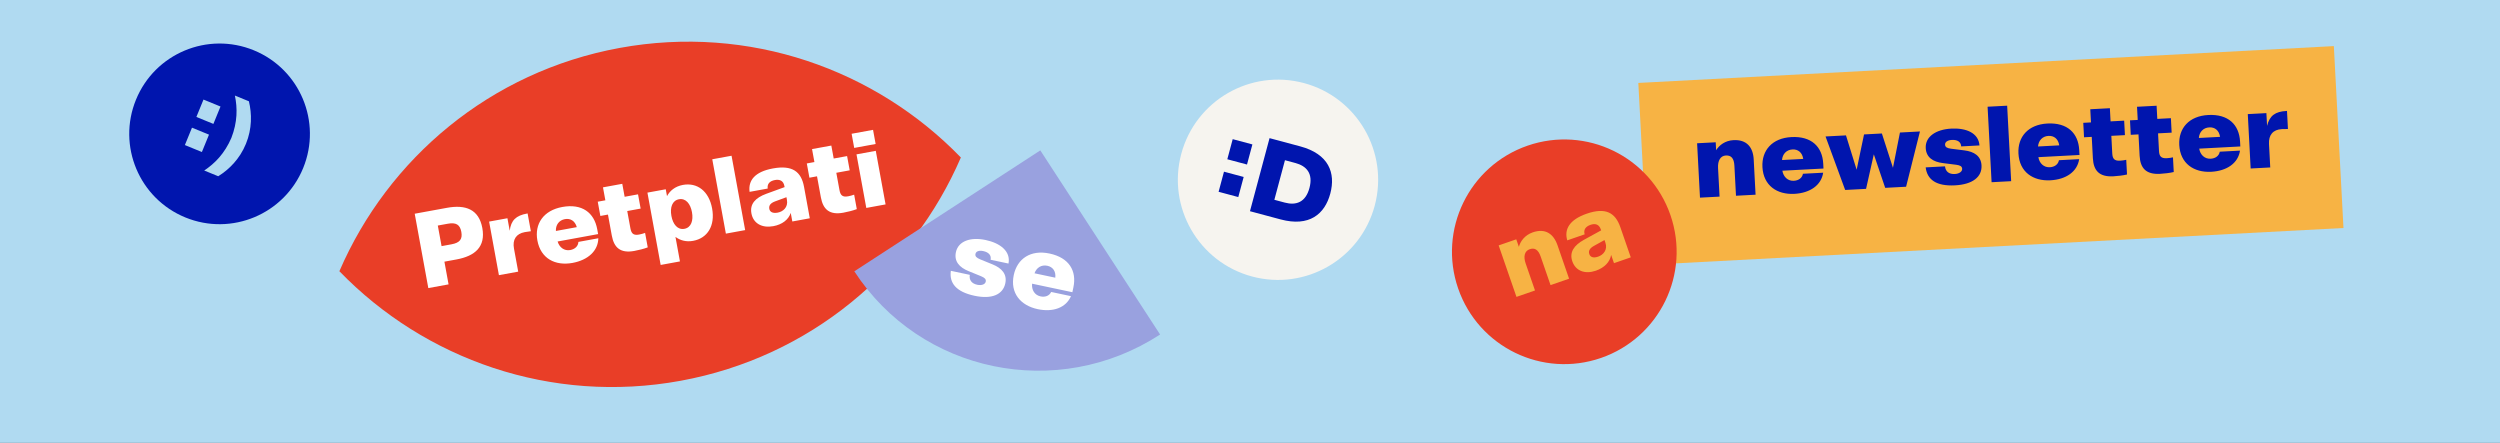 <svg width="1400" height="248" fill="none" xmlns="http://www.w3.org/2000/svg"><rect width="100%" height="100%" fill="#333333" stroke="none"/><g clip-path="url(#a)"><path fill="#B0DAF1" d="M0 0h1400v248H0z"/><path d="M538.082 88.2c-27.223 63.056-84.39 111.763-156.962 125.042-72.571 13.28-143.281-12.027-191.068-61.357 27.222-63.056 84.389-111.763 156.961-125.043C419.585 13.563 490.294 38.87 538.082 88.2Z" fill="#E93E27"/><path d="M270.107 127.699c-1.922-10.501-9.367-13.231-19.808-11.321l-18.061 3.305 7.62 41.643 11.341-2.076-2.328-12.72 6.721-1.23c10.44-1.911 16.436-7.1 14.515-17.601Zm-11.761 2.152c.746 4.08-.866 6.112-5.487 6.957l-5.58 1.021-2.108-11.521 5.58-1.021c4.621-.845 6.848.484 7.595 4.564Zm37.106-10.325-.3.055c-6.18 1.131-8.987 3.753-9.706 9.652l-1.285-7.02-10.261 1.877 5.49 30.002 10.801-1.976-2.372-12.961c-.9-4.921 1.153-8.273 6.073-9.173 1.26-.231 2.472-.39 3.383-.495l-1.823-9.961Zm5.477 15.121c1.867 10.201 10.067 14.344 19.667 12.587 8.641-1.581 14.337-6.716 14.465-13.809l-11.161 2.042c-.112 2.439-1.981 4.084-4.561 4.556-3.361.615-6.102-1.488-7.077-4.783l22.682-4.15-.494-2.7c-1.713-9.361-8.544-14.498-19.585-12.478-10.561 1.933-15.626 9.495-13.936 18.735Zm10.377-5.309c-.173-3.317 1.69-6.014 5.051-6.629 3-.549 5.62.894 6.65 4.488l-11.701 2.141Zm24.89-8.399 4.26-.78 2.152 11.761c1.252 6.84 4.872 10.023 12.613 8.606 2.22-.406 5.427-1.179 7.511-1.994l-1.483-8.101c-.987.367-2.285.729-3.365.926-3.24.593-4.333-.633-4.86-3.513l-1.767-9.661 7.5-1.373-1.46-7.98-7.501 1.372-1.328-7.26-10.801 1.976 1.329 7.261-4.261.779 1.461 7.981Zm51.954 13.934c8.041-1.471 12.414-8.411 10.635-18.131-1.778-9.721-8.326-14.662-16.366-13.191-4.381.801-7.329 3.325-8.897 6.279l-.703-3.84-10.261 1.877 7.412 40.503 10.8-1.977-2.514-13.74c2.517 1.895 5.874 2.956 9.894 2.22Zm-4.891-6.733c-3.78.692-6.408-2.486-7.275-7.226-.868-4.741.465-8.643 4.245-9.335 3.78-.691 6.408 2.486 7.276 7.227.867 4.74-.465 8.643-4.246 9.334Zm15.609-38.947 7.62 41.642 10.801-1.976-7.62-41.643-10.801 1.977Zm54.614 33.043-3.217-17.581c-1.57-8.58-6.534-12.323-17.455-10.325-10.14 1.856-13.894 6.759-13.041 13.115l10.14-1.856c-.341-2.542 1.027-4.218 4.087-4.778 2.7-.494 4.731.436 5.269 3.376l.11.6-10.232 3.733c-6.162 2.244-9.307 5.734-8.351 10.954 1.043 5.7 5.989 8.33 12.229 7.188 4.98-.911 8.518-3.605 9.802-7.436l.878 4.8 9.781-1.79Zm-18.003-3.155c-2.76.505-4.349-.382-4.668-2.122-.34-1.861.652-3.22 3.264-4.194l6.332-2.337.274 1.5c.769 4.2-2.202 6.604-5.202 7.153Zm17.794-19.565 4.26-.78 2.152 11.761c1.252 6.84 4.873 10.023 12.614 8.606 2.22-.406 5.427-1.179 7.51-1.994l-1.482-8.101c-.987.367-2.285.728-3.365.926-3.241.593-4.333-.633-4.86-3.514l-1.768-9.66 7.501-1.373-1.461-7.98-7.5 1.372-1.329-7.26-10.8 1.976 1.328 7.26-4.26.78 1.46 7.98Zm26.363-13.072 5.49 30.002 10.8-1.976-5.489-30.002-10.801 1.976Zm-1.281-3.61 12.001-2.196-1.449-7.92-12.001 2.195 1.449 7.92Z" fill="#fff"/><path d="M649.655 187.328c-57.523 37.406-134.19 21.56-171.241-35.392L582.57 84.207l67.085 103.121Z" fill="#99A1DF"/><path d="M535.305 141.226c-1.088 5.132 1.937 8.516 7.105 10.608l7.003 2.855c2.06.873 2.888 1.672 2.597 3.045-.316 1.492-2.287 2.259-4.733 1.741-3.223-.683-4.659-2.733-4.184-5.563l-10.623-2.25c-.938 6.785 2.87 11.769 13.313 13.981 9.608 2.035 15.847-.634 17.187-6.959 1.087-5.133-1.937-8.517-7.106-10.609l-7.002-2.855c-2.06-.873-2.888-1.672-2.597-3.045.29-1.372 1.878-2.096 4.384-1.565 2.984.632 4.615 2.349 4.085 4.856l10.025 2.123c1.334-6.888-4.679-11.466-12.795-13.185-8.594-1.821-15.358.675-16.659 6.822Zm32.405 12.787c-2.149 10.145 3.862 17.093 13.41 19.115 8.593 1.82 15.813-.766 18.627-7.278l-11.1-2.351c-1.03 2.213-3.384 3.024-5.95 2.481-3.342-.708-5.079-3.695-4.729-7.113l22.557 4.778.569-2.685c1.972-9.309-2.395-16.657-13.375-18.983-10.503-2.224-18.062 2.846-20.009 12.036Zm11.616-.969c1.1-3.134 3.848-4.921 7.19-4.213 2.984.632 4.86 2.962 4.447 6.678l-11.637-2.465Z" fill="#fff"/><path fill="#F7B344" d="M922.855 148.297 917.462 46.44l389.49-20.622 5.393 101.857z"/><path d="m962.958 110.103-.848-16.02c-.22-4.143 1.347-6.852 4.393-7.014 2.924-.154 4.54 1.531 4.76 5.674l.893 16.873 10.965-.581-1.048-19.797c-.362-6.822-3.951-11.153-11.321-10.762-4.691.248-8.034 2.868-9.719 5.645l-.236-4.446-10.416.551 1.612 30.457 10.965-.58Zm24.006-16.542c.548 10.355 8.152 15.511 17.896 14.995 8.77-.464 15.08-4.83 16.11-11.848l-11.33.6c-.42 2.405-2.48 3.797-5.1 3.935-3.42.181-5.866-2.255-6.412-5.647l23.022-1.219-.14-2.741c-.5-9.503-6.62-15.47-17.83-14.877-10.723.567-16.713 7.42-16.216 16.802Zm10.97-3.94c.252-3.313 2.446-5.75 5.856-5.93 3.05-.162 5.46 1.604 6.02 5.3l-11.876.63Zm51.406-3.211 6.37 18.782 11.7-.619 7.76-30.954-11.2.593-3.91 19.754-6.21-19.218-9.99.529-4.14 19.766-5.97-19.23-11.45.605 10.99 29.961 11.7-.619 4.35-19.35Zm29.07-3.494c.27 5.239 4.07 7.725 9.6 8.41l7.51.947c2.21.31 3.22.867 3.29 2.268.08 1.523-1.62 2.774-4.12 2.906-3.29.175-5.21-1.434-5.48-4.29l-10.84.573c.85 6.797 5.81 10.627 16.47 10.062 9.81-.519 15.15-4.711 14.81-11.168-.28-5.239-4.08-7.725-9.61-8.41l-7.5-.946c-2.22-.31-3.23-.868-3.3-2.27-.07-1.4 1.27-2.51 3.83-2.645 3.05-.162 5.07 1.075 5.2 3.634l10.23-.542c-.49-6.999-7.48-9.866-15.77-9.428-8.77.465-14.66 4.625-14.32 10.9Zm34.64-23.153 2.24 42.275 10.96-.58-2.24-42.275-10.96.58Zm17.28 26.207c.55 10.356 8.15 15.512 17.9 14.996 8.77-.464 15.07-4.83 16.11-11.848l-11.33.6c-.43 2.404-2.49 3.796-5.11 3.935-3.41.18-5.86-2.255-6.41-5.647l23.03-1.22-.15-2.74c-.5-9.503-6.62-15.47-17.83-14.878-10.72.568-16.71 7.421-16.21 16.802Zm10.97-3.94c.25-3.312 2.44-5.75 5.85-5.93 3.05-.161 5.46 1.604 6.03 5.3l-11.88.63Zm25.76-5.151 4.32-.23.63 11.94c.37 6.944 3.56 10.563 11.41 10.147 2.26-.12 5.54-.476 7.71-1.019l-.44-8.223c-1.02.237-2.36.43-3.45.488-3.29.174-4.22-1.182-4.38-4.106l-.51-9.807 7.61-.403-.43-8.102-7.61.404-.39-7.371-10.97.58.39 7.371-4.32.229.43 8.102Zm26.17-1.386 4.33-.23.63 11.94c.36 6.944 3.55 10.563 11.41 10.147 2.25-.12 5.53-.476 7.7-1.019l-.43-8.223c-1.03.237-2.36.43-3.46.488-3.29.174-4.22-1.181-4.37-4.105l-.52-9.808 7.61-.403-.42-8.101-7.62.403-.39-7.37-10.96.58.39 7.37-4.33.23.43 8.1Zm27.16 5.709c.55 10.355 8.15 15.512 17.9 14.996 8.77-.465 15.08-4.83 16.11-11.849l-11.33.6c-.42 2.405-2.49 3.797-5.11 3.936-3.41.18-5.86-2.256-6.4-5.648l23.02-1.219-.14-2.74c-.51-9.504-6.63-15.471-17.83-14.878-10.73.568-16.72 7.421-16.22 16.802Zm10.97-3.94c.25-3.313 2.45-5.75 5.86-5.93 3.04-.162 5.46 1.604 6.02 5.3l-11.88.63Zm49.36-15.136-.31.016c-6.27.332-9.39 2.574-10.85 8.333l-.38-7.127-10.42.551 1.61 30.457 10.97-.58-.7-13.158c-.26-4.995 2.2-8.057 7.2-8.322 1.28-.068 2.5-.071 3.41-.059l-.53-10.111Z" fill="#0015AE"/><path d="M935.45 120.452c11.353 32.828-6.056 68.644-38.885 79.997-32.828 11.353-68.644-6.056-79.997-38.885-11.353-32.828 6.056-68.644 38.885-79.997 32.828-11.353 68.644 6.057 79.997 38.885Z" fill="#E93E27"/><path d="m859.599 162.666-5.243-15.162c-1.356-3.92-.599-6.957 2.284-7.954 2.767-.957 4.786.216 6.142 4.137l5.522 15.969 10.377-3.589-6.479-18.736c-2.233-6.457-6.879-9.627-13.855-7.214-4.439 1.535-6.927 4.977-7.78 8.112l-1.455-4.209-9.858 3.41 9.968 28.825 10.377-3.589Zm53.634-18.548-5.842-16.891c-2.851-8.244-8.324-11.192-18.816-7.564-9.743 3.37-12.711 8.785-10.906 14.938l9.743-3.369c-.722-2.462.376-4.326 3.316-5.343 2.594-.897 4.742-.284 5.719 2.541l.2.576-9.549 5.239c-5.752 3.151-8.331 7.076-6.597 12.092 1.894 5.477 7.181 7.327 13.177 5.254 4.785-1.655 7.874-4.853 8.563-8.835l1.595 4.612 9.397-3.25Zm-18.273-.393c-2.652.917-4.357.28-4.935-1.392-.618-1.787.156-3.281 2.591-4.639l5.905-3.269.498 1.442c1.396 4.035-1.177 6.861-4.059 7.858Z" fill="#F7B344"/><circle cx="122.963" cy="74.963" r="50.576" transform="rotate(22.255 122.963 74.963)" fill="#0015AE"/><path d="M129.573 77.209c-3.76 8.751-9.242 14.3-15.213 18.28l7.846 3.21c6.061-3.764 12.037-9.646 15.518-18.154 3.482-8.509 3.344-16.892 1.661-23.827l-7.846-3.21c1.468 7.024 1.488 14.824-1.966 23.7ZM103.529 81.232l9.527 3.899 3.982-9.731-9.527-3.9-3.982 9.732Zm6.442-15.743 9.527 3.899 3.982-9.732-9.527-3.898-3.982 9.73Z" fill="#B0DAF1"/><circle cx="715.678" cy="100.677" r="56.075" transform="rotate(15 715.678 100.677)" fill="#F6F4EF"/><path d="M744.963 108.402c3.096-11.555-.827-22.147-16.862-26.444l-17.156-4.597-10.963 40.914 17.156 4.597c16.036 4.297 24.729-2.915 27.825-14.47Zm-11.673-3.128c-2.164 8.077-7.509 9.867-13.817 8.177l-5.837-1.564 5.94-22.166 5.836 1.563c6.308 1.69 10.042 5.914 7.878 13.99ZM682.414 107.401l11.025 2.954 3.017-11.26-11.025-2.954-3.017 11.26Zm4.881-18.217 11.025 2.954 3.017-11.26-11.025-2.954-3.017 11.26Z" fill="#0015AE"/></g><defs><clipPath id="a"><path fill="#fff" d="M0 0h1400v248H0z"/></clipPath></defs></svg>